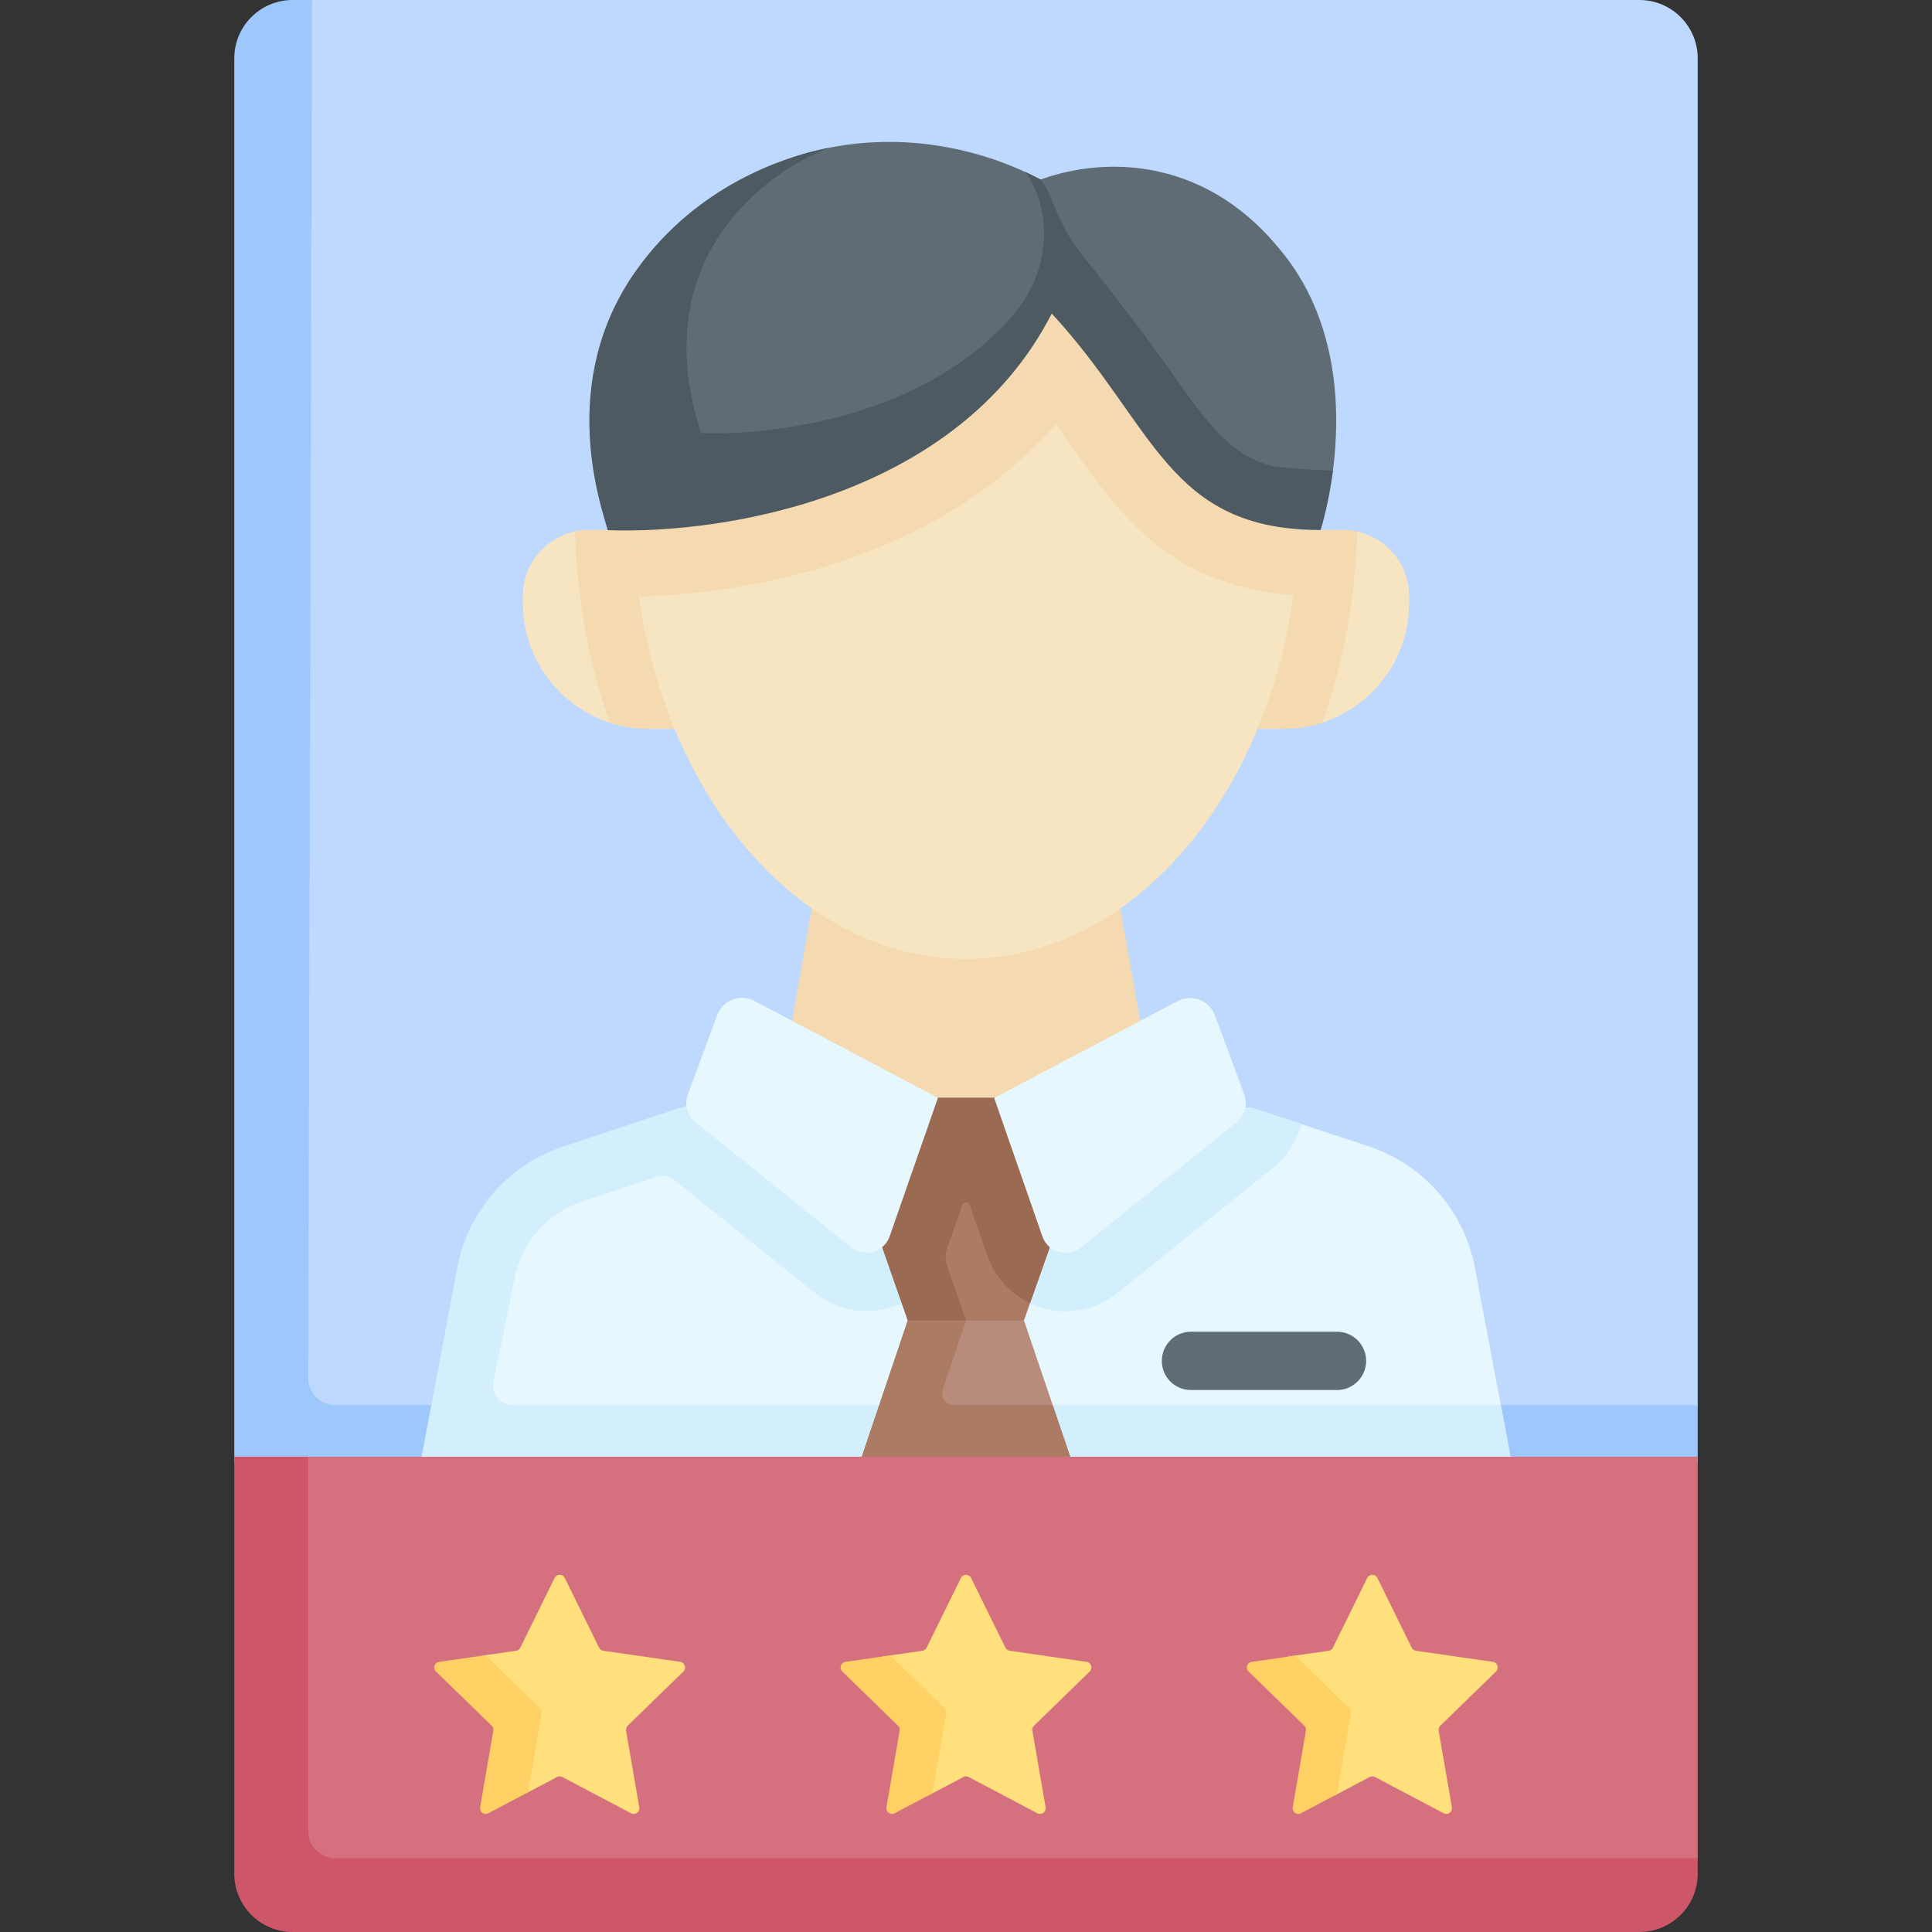 <svg id="Capa_1" enable-background="new 0 0 497 497" height="512" viewBox="0 0 497 497" width="512" xmlns="http://www.w3.org/2000/svg"><rect x="0" y="0" width="497" height="497" fill="#333333" stroke="none"/><g id="_x3C_Group_x3E__34_"><path d="m430.096 376.457-364.085-1.727-1.511-353.677c0-8.284-1.569-15 6.716-15l9.054-6.053h341.459c8.284 0 15 6.716 15 15v346.46z" fill="#bed9fd"/><path d="m436.73 361.46v15l-208.71 14.104-167.75-14.104v-361.46c0-8.284 6.716-15 15-15h5l-.981 354.441c-.011 3.874 3.126 7.019 7 7.019z" fill="#9ec8fc"/><path d="m407.117 489.117-325.596 2.234c-8.284 0-15-6.716-15-15l-2.14-96 14.888-5.617h142.425l26.768-1 26.768 1h161.497v103.266l-5.395 5.297c.001 8.284-15.931 5.82-24.215 5.82z" fill="#d5717f"/><path d="m436.73 478v4c0 8.284-6.716 15-15 15h-346.46c-8.284 0-15-6.716-15-15v-107.27h19v96.27c0 3.866 3.134 7 7 7z" fill="#cd5668"/><g fill="#ffe07d"><path d="m175.796 429.996c.868-.844.389-2.317-.809-2.49l-19.777-2.848c-.476-.069-.888-.368-1.101-.8l-8.821-17.929c-.534-1.086-2.083-1.086-2.618 0l-8.821 17.929c-.213.432-.624.731-1.101.8l-7.89 1.136-10.338 2.387c-1.201.175-1.678 1.645-.808 2.491l15.106 12.998c.345.336.501.818.421 1.295l-2.378 16.407c-.208 1.196 1.045 2.104 2.118 1.541l6.829-1.836 7.491-3.95c.426-.225.935-.225 1.361 0l17.674 9.32c1.071.565 2.324-.346 2.118-1.539l-3.402-19.689c-.082-.474.075-.959.421-1.294z"/><path d="m280.317 429.996c.868-.844.389-2.317-.809-2.49l-19.777-2.848c-.476-.069-.888-.368-1.101-.8l-8.821-17.929c-.534-1.086-2.083-1.086-2.618 0l-8.821 17.929c-.213.432-.624.731-1.101.8l-10.153 1.462-4.808 2.293c-1.201.175-1.678 1.645-.808 2.491l11.835 12.747c.345.336.501.818.421 1.295l-2.936 16.979c-.208 1.196 1.045 2.104 2.118 1.541l5.821-1.562.006-.001 9.056-4.776c.426-.225.935-.225 1.361 0l17.674 9.32c1.071.565 2.324-.346 2.118-1.539l-3.402-19.689c-.082-.474.075-.959.421-1.294z"/><path d="m384.838 429.996c.868-.844.389-2.317-.809-2.49l-19.777-2.848c-.477-.069-.888-.368-1.101-.8l-8.821-17.929c-.534-1.086-2.083-1.086-2.618 0l-8.821 17.929c-.213.432-.624.731-1.101.8l-10.153 1.462-6.052 1.4c-1.201.175-1.678 1.645-.808 2.491l12.894 13.404c.345.336.501.818.421 1.295l-3.357 16.067c-.208 1.196 1.045 2.104 2.118 1.541l6.427-.413.006-.001 9.056-4.776c.426-.225.935-.225 1.361 0l17.674 9.32c1.071.565 2.324-.346 2.118-1.539l-3.402-19.689c-.082-.474.075-.959.421-1.294z"/></g><path d="m139.29 440.88-3.48 20.2-1.57.82-8.61 4.55c-1.08.56-2.33-.35-2.12-1.54l3.4-19.69c.08-.48-.07-.96-.42-1.29l-14.33-13.93c-.87-.85-.39-2.32.81-2.49l9.63-1.39 2.26-.32 13.94 13.56c.41.39.59.96.49 1.52z" fill="#ffd064"/><path d="m243.4 440.88-3.53 20.44-1.11.58-8.61 4.55c-1.08.56-2.33-.35-2.12-1.54l3.4-19.69c.08-.48-.07-.96-.42-1.29l-14.33-13.93c-.87-.85-.39-2.32.81-2.49l9.63-1.39 1.89-.27 13.89 13.51c.41.39.59.96.5 1.52z" fill="#ffd064"/><path d="m347.5 440.88-3.58 20.68-.64.34-8.61 4.55c-1.08.56-2.33-.35-2.12-1.54l3.4-19.69c.08-.48-.07-.96-.42-1.29l-14.32-13.93c-.87-.85-.4-2.32.8-2.49l9.63-1.39 1.52-.22 13.84 13.46c.41.39.6.96.5 1.52z" fill="#ffd064"/><path d="m322 284.942 30.122 9.964c14.084 4.659 24.53 16.594 27.282 31.171l9.142 48.424h-280.05l15.557-47.596c2.752-14.577 17.382-24.019 31.466-28.677l31.658-10.472z" fill="#e6f7fe"/><g><path d="m343.934 357.581h-37.56c-4.143 0-7.5-3.358-7.5-7.5s3.357-7.5 7.5-7.5h37.56c4.143 0 7.5 3.358 7.5 7.5s-3.358 7.5-7.5 7.5z" fill="#5f6c75"/></g><path d="m296.4 280.117-8.207-46.447h-79.342l-8.208 46.447 47.852 21.669z" fill="#f4d9b1"/><path d="m388.594 374.734-2.504-13.274h-254.255c-3.164 0-5.533-2.902-4.898-6.002l5.443-26.598c1.74-9.22 8.35-16.77 17.24-19.71l19.248-6.368c1.61-.533 3.381-.213 4.703.85l35.989 28.928c3.77 3.03 8.51 4.7 13.33 4.7 9.07 0 17.17-5.75 20.15-14.31l5.46-15.69 5.48 15.74c2.98 8.56 11.08 14.31 20.15 14.31 2.41 0 4.81-.42 7.06-1.21 2.26-.8 4.39-1.98 6.28-3.5l40.05-32.2c3.66-2.94 6.15-6.91 7.27-11.23l-12.79-4.23-145.42-.51-14.33 4.74c0 .001.001.002.001.003l-17.331 5.737c-14.08 4.65-24.53 16.59-27.28 31.17l-6.68 35.38-2.46 13.04-.044.234h113.239l28.86-1 24.676 1z" fill="#d3effd"/><path d="m275.31 374.73-53.615.004 11.824-35.066 19.513-3.359 10.376 3.359z" fill="#b78c7a"/><path d="m270.81 361.46h-25.464c-2.052 0-3.499-2.015-2.843-3.959l6.017-17.831-6.85-2.276-8.15 2.276-11.83 35.06h15 38.62z" fill="#ab7b64"/><path d="m227 321 6.519 18.668h29.889l6.592-18.668-1.472-38.593h-40.032z" fill="#ab7b64"/><path d="m268.53 282.41h-25.03-15l-1.5 38.59 6.52 18.67h15l-4.867-13.936c-.522-1.495-.522-3.124.001-4.619l3.9-11.15c.313-.894 1.577-.893 1.888.001l4.538 13.034c1.92 5.5 5.95 9.84 10.99 12.24l5.03-14.24z" fill="#9a6a53"/><path d="m218.954 320.867-40.056-32.201c-2.118-1.702-2.909-4.569-1.965-7.117l7.57-20.425c1.428-3.852 5.919-5.569 9.552-3.651l47.222 24.933-12.402 35.615c-1.435 4.123-6.519 5.581-9.921 2.846z" fill="#e6f7fe"/><path d="m278.07 320.911 40.056-32.201c2.118-1.702 2.909-4.569 1.965-7.117l-7.57-20.425c-1.428-3.852-5.919-5.569-9.552-3.651l-47.222 24.933 12.402 35.615c1.435 4.122 6.519 5.58 9.921 2.846z" fill="#e6f7fe"/><path d="m176.539 136.344h-25.047c-9.384 0-16.992 7.608-16.992 16.992v1.754c0 17.893 14.505 32.399 32.399 32.399h8.101z" fill="#f7e5c1"/><path d="m319.372 136.344h26.137c9.384 0 16.992 7.608 16.992 16.992v1.754c0 17.893-14.505 32.399-32.399 32.399h-8.102z" fill="#f7e5c1"/><path d="m176.54 136.34-1.54 51.15h-8.1c-3.5 0-6.88-.56-10.04-1.59-5.41-15.31-8.47-31.97-8.94-49.18 1.15-.25 2.34-.38 3.57-.38z" fill="#f4d9b1"/><path d="m349.13 136.73c-.47 17.2-3.53 33.85-8.93 49.15-3.18 1.05-6.57 1.61-10.1 1.61h-8.1l-2.63-51.15h26.14c1.24 0 2.46.13 3.62.39z" fill="#f4d9b1"/><path d="m222.656 72.076c-33.038 0-59.821 26.783-59.821 59.821 0 63.403 38.363 114.801 85.686 114.801s85.686-51.398 85.686-114.801c0-33.038-26.783-59.821-59.821-59.821z" fill="#f7e5c1"/><path d="m245.79 72.08c-13.3 13.79-33.91 20.19-51.94 21.9-.45-4.51-.34-9.8 1.28-15.2 8.24-4.28 17.6-6.7 27.53-6.7z" fill="#f4d9b1"/><path d="m334.21 131.9c0 7.24-.5 14.32-1.46 21.19-31.82-2.36-44.89-20.92-57.55-38.91-1.19-1.68-2.38-3.37-3.6-5.07-11.82 13.5-27.45 24.35-46.16 31.95-24.27 9.86-47.53 12.05-61.09 12.36-.99-6.97-1.51-14.16-1.51-21.52 0-23.11 13.11-43.16 32.29-53.12-1.62 5.4-1.73 10.69-1.28 15.2 18.03-1.71 38.64-8.11 51.94-21.9h28.6c16.51 0 31.47 6.7 42.3 17.52 10.82 10.82 17.52 25.78 17.52 42.3z" fill="#f4d9b1"/><path d="m338.436 130.394c-41.036 0-38.779-26.463-68.681-56.681-1.569-1.378-1.018-6.965-2.724-13.616-1.686-6.572-.068-11.938.635-13.911 5.085-1.817 17.127-5.324 31.538-1.769 16.974 4.188 26.502 15.526 29.959 19.639 15.354 18.27 15.689 41.791 13.729 57.035-1.04 8.09-4.025 7.898-4.456 9.303z" fill="#5f6c75"/><path d="m160.734 132.181c30.958 1.072 84.035-6.041 108-52.851 4.679-9.14 4.731-26.11-1.068-33.145-5.592-2.982-28.802-14.542-57.981-7.385-7.373 1.808-27.212 8.128-43.079 30.317-20.975 29.333-7.148 57.922-5.872 63.064z" fill="#5f6c75"/><path d="m327.86 120.08c-11.4-2.89-16.94-10.76-26.49-24.32-4.099-5.819-14.35-19.56-22.48-29.52-3.561-4.362-6.236-9.345-8.235-14.609-.82-2.159-1.821-4.028-2.985-5.441-.89-.48-2.23-1.17-3.98-1.98 1.218 1.486 2.258 3.472 3.096 5.768 3.885 10.634 1.23 22.486-6.162 31.06-21.831 25.321-59.386 31.091-80.334 30.372-1-4.02-10.57-29.4 5.81-52.31 8.39-11.73 19.22-17.89 27.12-21.08-1.17.23-2.34.49-3.53.78-7.38 1.81-30.06 8.42-45.93 30.61-20.97 29.34-8.71 61.84-7.44 66.98 30.96 1.07 90.28-8.92 114.24-55.73 26.711 28.908 29.741 55.68 69.17 55.68.43-1.4 2.12-7.16 3.16-15.25-8.56-.4-15.03-1.01-15.03-1.01zm-55.287-61.133c-.008-.046-.017-.09-.024-.136.052.069.383.51.024.136z" fill="#4e5a61"/></g></svg>
